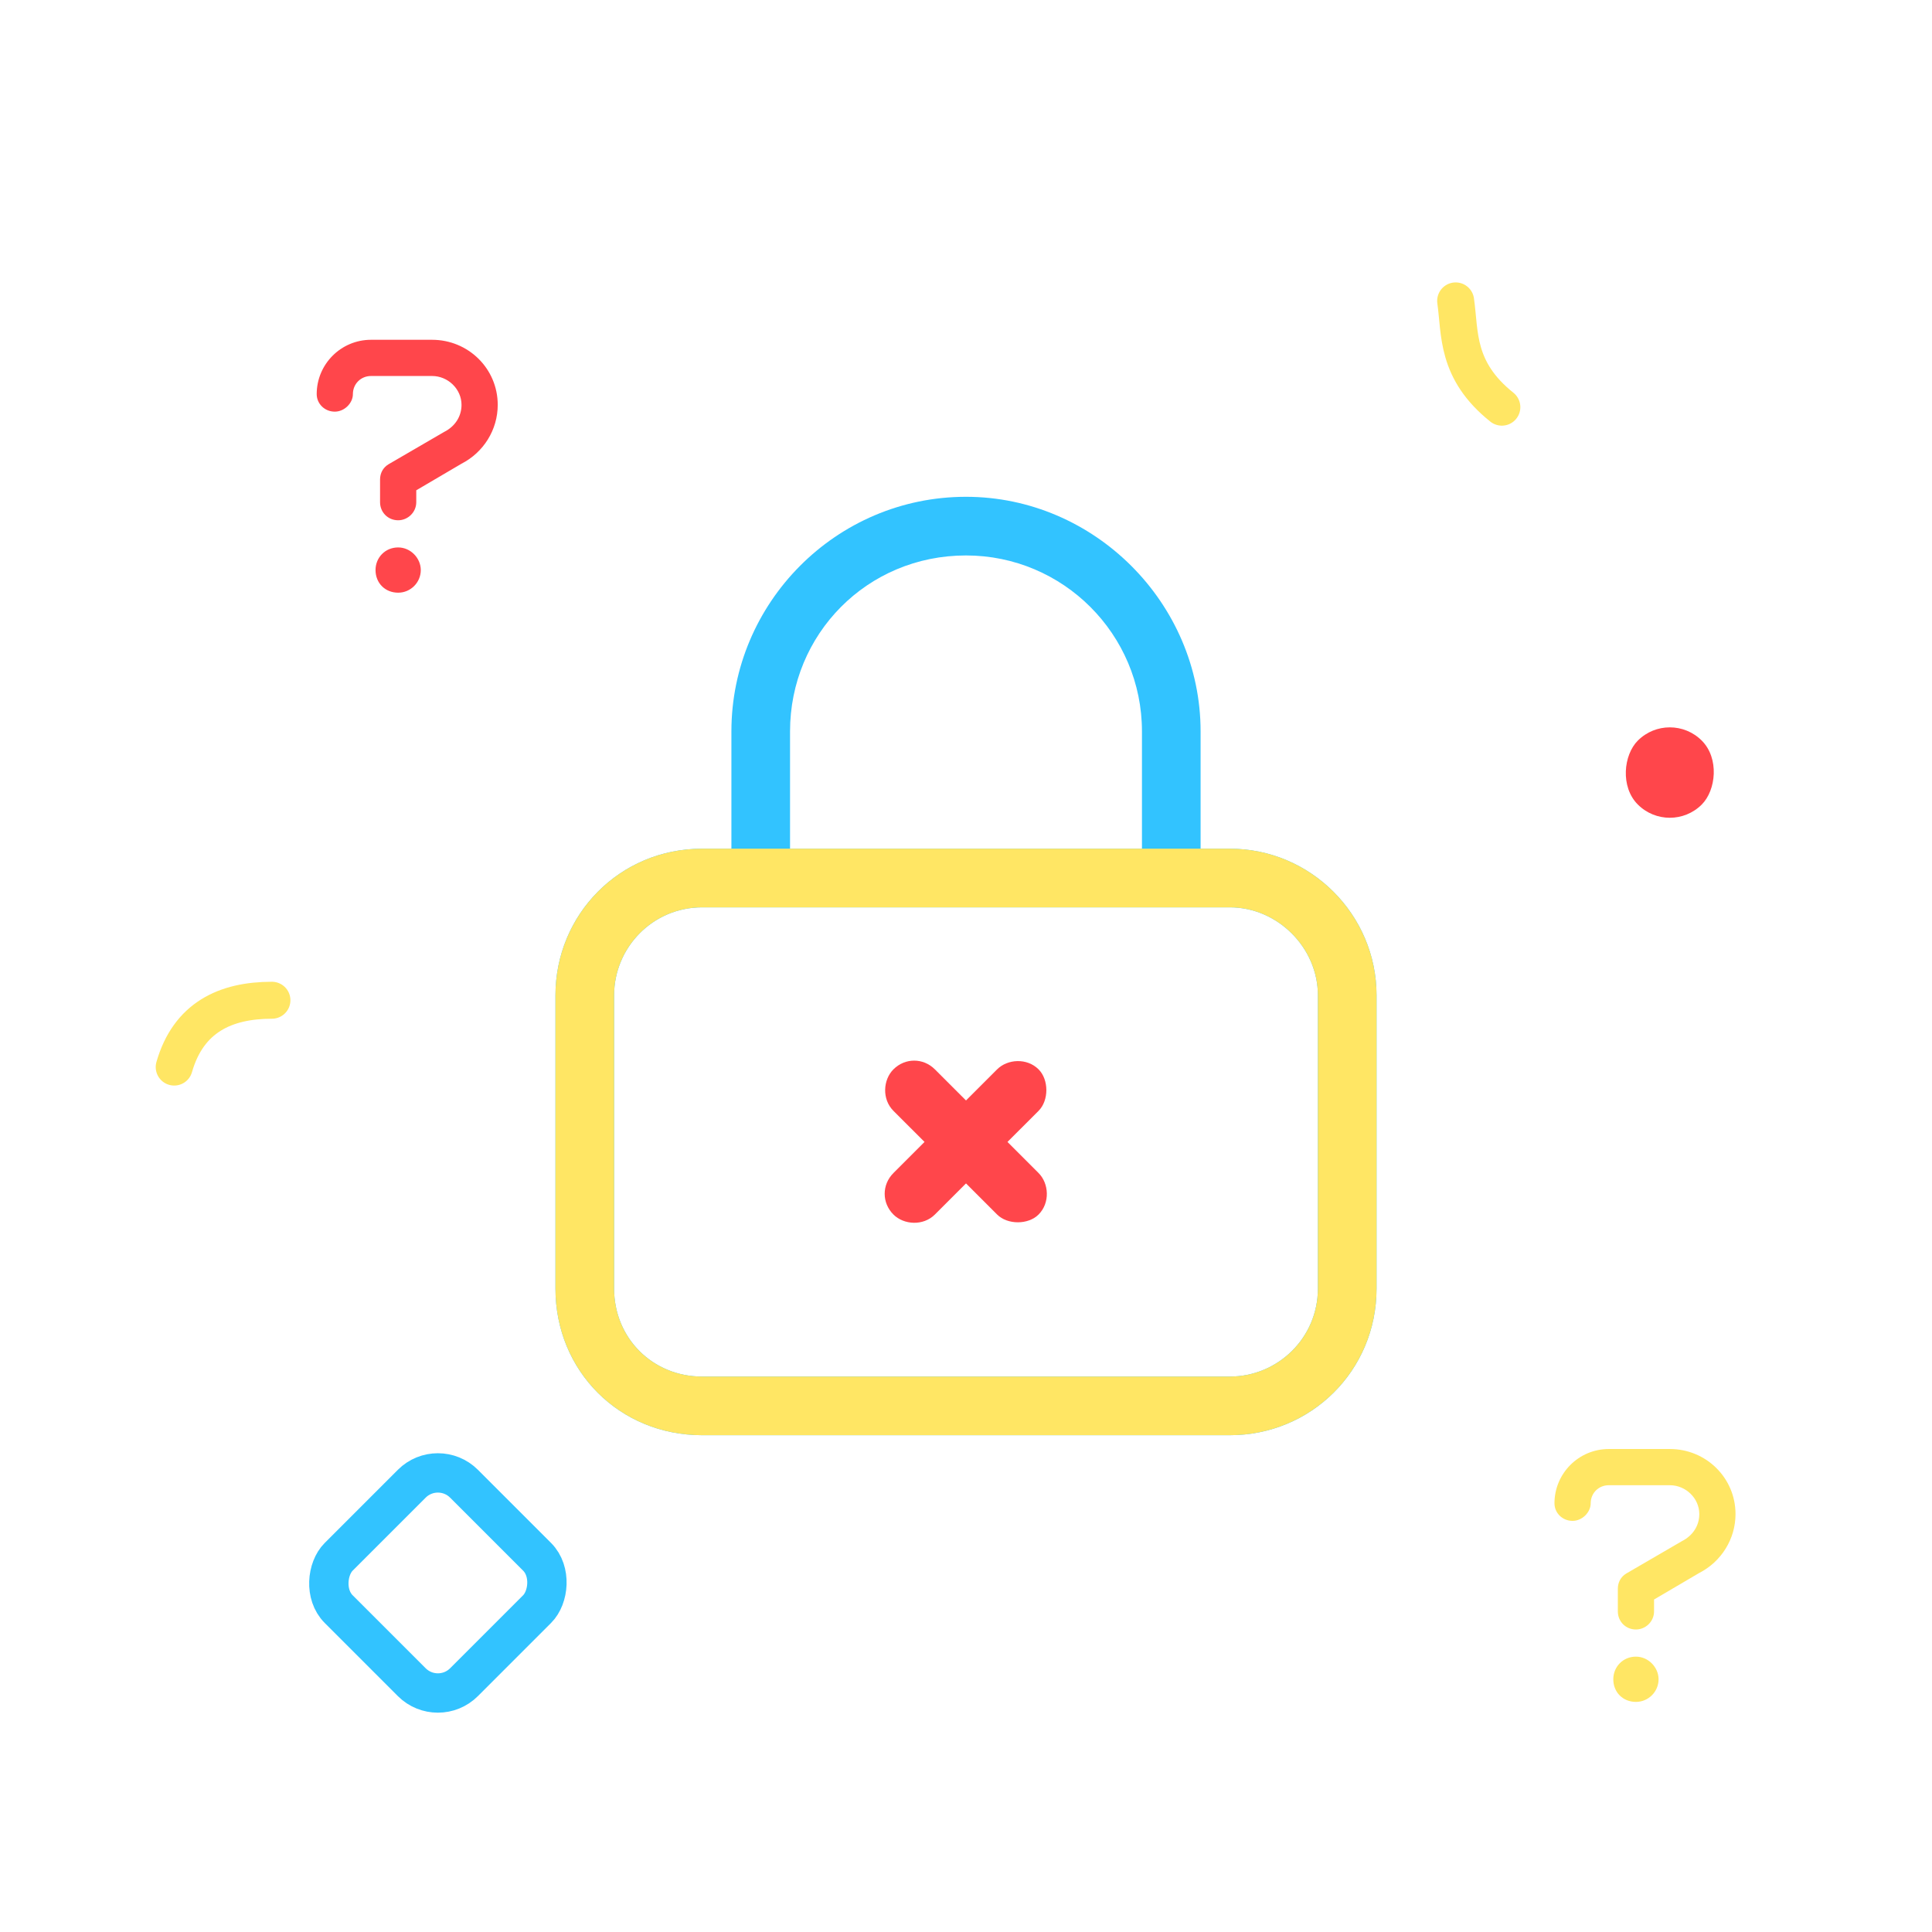 <svg width="120" height="120" viewBox="0 0 120 120" fill="none" xmlns="http://www.w3.org/2000/svg">
<rect x="27.198" y="90.534" width="11.011" height="11.011" rx="2.296" transform="rotate(45 27.198 90.534)" stroke="#32C3FF" stroke-width="2.444"/>
<rect x="103.714" y="44.014" width="5.616" height="5.616" rx="2.808" transform="rotate(45 103.714 44.014)" fill="#FF464B"/>
<path d="M16.89 62.127C13.998 62.127 11.703 63.198 10.82 66.278" stroke="#FFE664" stroke-width="2.296" stroke-linecap="round"/>
<path d="M90.413 18.689C90.7 20.698 90.413 22.994 93.283 25.29" stroke="#FFE664" stroke-width="2.296" stroke-linecap="round"/>
<path d="M60 30.857C67.969 30.857 74.571 37.46 74.571 45.428V52.714H76.393C81.402 52.714 85.5 56.812 85.5 61.821V80.035C85.5 85.158 81.402 89.143 76.393 89.143H43.607C38.484 89.143 34.5 85.158 34.5 80.035V61.821C34.5 56.812 38.484 52.714 43.607 52.714H45.429V45.428C45.429 37.46 51.917 30.857 60 30.857ZM60 34.5C53.853 34.5 49.071 39.395 49.071 45.428V52.714H70.929V45.428C70.929 39.395 66.034 34.5 60 34.5ZM43.607 56.357C40.533 56.357 38.143 58.861 38.143 61.821V80.035C38.143 83.109 40.533 85.5 43.607 85.5H76.393C79.353 85.5 81.857 83.109 81.857 80.035V61.821C81.857 58.861 79.353 56.357 76.393 56.357H43.607Z" fill="#32C3FF"/>
<path d="M55.492 75.436C56.136 76.08 57.343 76.16 58.068 75.436L64.508 68.996C65.152 68.352 65.152 67.064 64.508 66.42C63.783 65.696 62.576 65.776 61.932 66.42L55.492 72.86C54.768 73.585 54.768 74.711 55.492 75.436Z" fill="#FF464B"/>
<path d="M55.492 66.42C54.848 67.064 54.768 68.272 55.492 68.996L61.932 75.436C62.576 76.08 63.864 76.08 64.508 75.436C65.232 74.711 65.152 73.504 64.508 72.86L58.068 66.42C57.344 65.696 56.217 65.696 55.492 66.42Z" fill="#FF464B"/>
<path fill-rule="evenodd" clip-rule="evenodd" d="M45.429 52.712V52.714H43.607C38.484 52.714 34.5 56.812 34.5 61.821V80.035C34.5 85.158 38.484 89.143 43.607 89.143H76.393C81.402 89.143 85.5 85.158 85.5 80.035V61.821C85.5 56.812 81.402 52.714 76.393 52.714H74.571V52.712H70.929V52.714H49.071V52.712H45.429ZM38.143 61.821C38.143 58.861 40.533 56.357 43.607 56.357H76.393C79.353 56.357 81.857 58.861 81.857 61.821V80.035C81.857 83.109 79.353 85.5 76.393 85.5H43.607C40.533 85.5 38.143 83.109 38.143 80.035V61.821Z" fill="#FFE664"/>
<path d="M26.839 21.105H23.044C21.182 21.105 19.671 22.616 19.671 24.479C19.671 25.076 20.163 25.568 20.795 25.568C21.392 25.568 21.919 25.041 21.919 24.479C21.919 23.846 22.412 23.354 23.044 23.354H26.839C27.823 23.354 28.666 24.163 28.666 25.146C28.666 25.849 28.28 26.482 27.577 26.833L24.133 28.836C23.782 29.047 23.606 29.398 23.606 29.785V31.191C23.606 31.823 24.098 32.315 24.731 32.315C25.328 32.315 25.855 31.823 25.855 31.191V30.453L28.666 28.801C30.037 28.098 30.915 26.693 30.915 25.146C30.915 22.897 29.088 21.105 26.839 21.105ZM24.731 34.002C23.922 34.002 23.325 34.634 23.325 35.407C23.325 36.216 23.922 36.813 24.731 36.813C25.504 36.813 26.136 36.18 26.136 35.407C26.136 34.669 25.504 34.002 24.731 34.002Z" fill="#FF464B"/>
<path d="M103.72 90.001H99.924C98.062 90.001 96.551 91.512 96.551 93.374C96.551 93.972 97.043 94.464 97.675 94.464C98.273 94.464 98.8 93.936 98.8 93.374C98.8 92.742 99.292 92.25 99.924 92.25H103.72C104.703 92.25 105.547 93.058 105.547 94.042C105.547 94.745 105.16 95.377 104.457 95.729L101.014 97.732C100.662 97.942 100.487 98.294 100.487 98.68V100.086C100.487 100.719 100.979 101.211 101.611 101.211C102.208 101.211 102.736 100.719 102.736 100.086V99.348L105.547 97.697C106.917 96.994 107.796 95.588 107.796 94.042C107.796 91.793 105.968 90.001 103.72 90.001ZM101.611 102.897C100.803 102.897 100.205 103.53 100.205 104.303C100.205 105.111 100.803 105.708 101.611 105.708C102.384 105.708 103.017 105.076 103.017 104.303C103.017 103.565 102.384 102.897 101.611 102.897Z" fill="#FFE664"/>
</svg>
